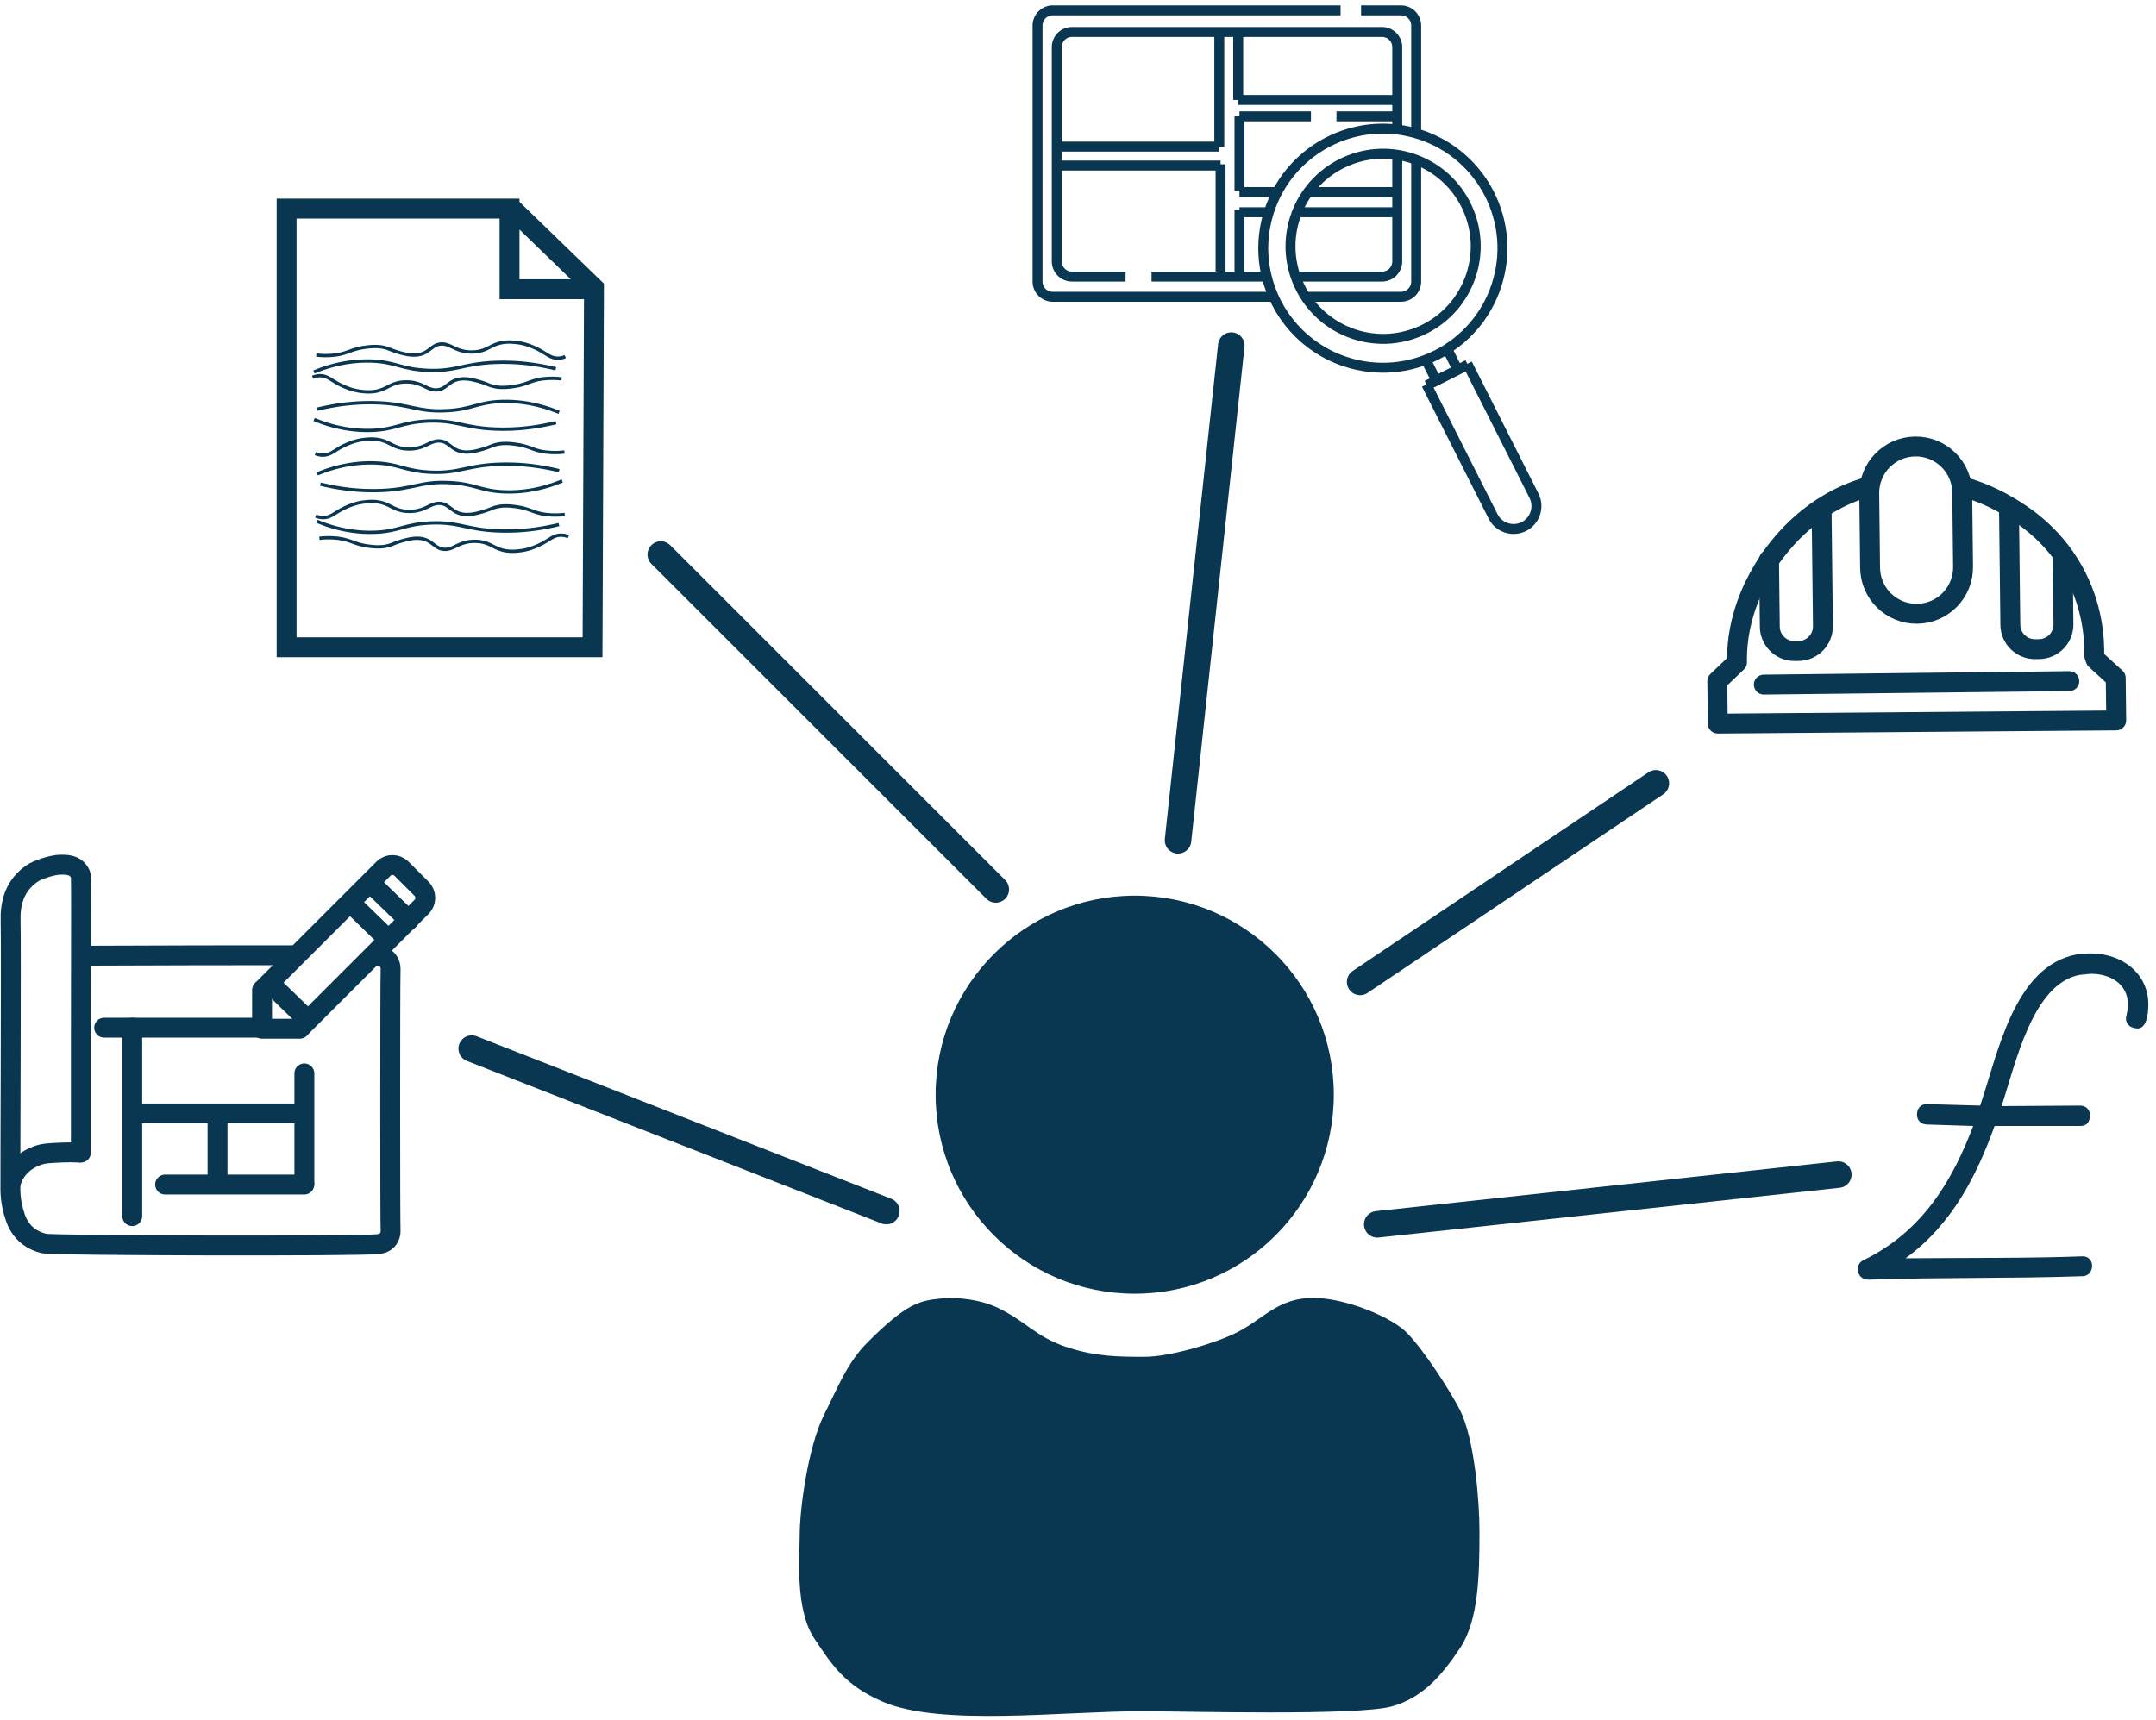 <svg width="208" height="166" viewBox="0 0 208 166" fill="none" xmlns="http://www.w3.org/2000/svg">
<path d="M122.835 28.639H101.559C100.755 28.639 100.098 27.982 100.098 27.178V2.461C100.098 1.658 100.755 1 101.559 1H129.331" stroke="#093752" stroke-width="0.96" stroke-miterlimit="10"/>
<path d="M136.625 15.619V27.178C136.625 27.982 135.967 28.639 135.163 28.639H126.06" stroke="#093752" stroke-width="0.96" stroke-miterlimit="10"/>
<path d="M131.308 1H135.164C135.968 1 136.625 1.658 136.625 2.461V12.679" stroke="#093752" stroke-width="0.96" stroke-miterlimit="10"/>
<path d="M122.262 26.691H111.095" stroke="#093752" stroke-width="0.96" stroke-miterlimit="10"/>
<path d="M134.799 14.89V25.23C134.799 26.034 134.141 26.691 133.338 26.691H125.072" stroke="#093752" stroke-width="0.96" stroke-miterlimit="10"/>
<path d="M108.59 26.691H103.412C102.609 26.691 101.951 26.034 101.951 25.23V4.546C101.951 3.743 102.609 3.085 103.412 3.085H133.338C134.141 3.085 134.799 3.743 134.799 4.546V12.315" stroke="#093752" stroke-width="0.96" stroke-miterlimit="10"/>
<path d="M119.457 3.192V9.645" stroke="#093752" stroke-width="0.96" stroke-miterlimit="10"/>
<path d="M119.579 11.228V18.411" stroke="#093752" stroke-width="0.96" stroke-miterlimit="10"/>
<path d="M119.579 20.238V26.691" stroke="#093752" stroke-width="0.96" stroke-miterlimit="10"/>
<path d="M117.753 15.855V26.569" stroke="#093752" stroke-width="0.96" stroke-miterlimit="10"/>
<path d="M117.631 3.435V14.15" stroke="#093752" stroke-width="0.96" stroke-miterlimit="10"/>
<path d="M126.399 18.533H134.555" stroke="#093752" stroke-width="0.96" stroke-miterlimit="10"/>
<path d="M119.579 18.533H123.017" stroke="#093752" stroke-width="0.96" stroke-miterlimit="10"/>
<path d="M125.254 20.482H134.555" stroke="#093752" stroke-width="0.96" stroke-miterlimit="10"/>
<path d="M119.579 20.482H122.455" stroke="#093752" stroke-width="0.96" stroke-miterlimit="10"/>
<path d="M119.457 9.645H134.433" stroke="#093752" stroke-width="0.96" stroke-miterlimit="10"/>
<path d="M128.935 11.228H134.556" stroke="#093752" stroke-width="0.96" stroke-miterlimit="10"/>
<path d="M119.579 11.228H126.474" stroke="#093752" stroke-width="0.96" stroke-miterlimit="10"/>
<path d="M102.046 14.15H117.63" stroke="#093752" stroke-width="0.96" stroke-miterlimit="10"/>
<path d="M102.167 15.976H117.752" stroke="#093752" stroke-width="0.96" stroke-miterlimit="10"/>
<path d="M144.369 27.554C142.379 33.606 135.86 36.899 129.808 34.908C125.829 33.599 123.042 30.333 122.167 26.528C121.711 24.547 121.773 22.42 122.454 20.347C122.686 19.642 122.979 18.975 123.326 18.349C125.579 14.283 130.09 11.965 134.697 12.486C135.47 12.573 136.247 12.741 137.016 12.993C143.067 14.983 146.36 21.503 144.369 27.554Z" stroke="#093752" stroke-width="0.96" stroke-miterlimit="10"/>
<path d="M141.922 26.559C140.381 31.246 135.332 33.795 130.646 32.254C127.844 31.333 125.807 29.158 124.949 26.557C124.372 24.807 124.331 22.863 124.95 20.977C126.492 16.291 131.54 13.741 136.227 15.282C136.357 15.325 136.486 15.371 136.613 15.419C141.052 17.105 143.42 22.003 141.922 26.559Z" stroke="#093752" stroke-width="0.96" stroke-miterlimit="10"/>
<path d="M137.613 37.098L144.046 49.836C144.594 50.921 145.93 51.361 147.016 50.813C148.101 50.264 148.541 48.928 147.993 47.842L141.56 35.105" stroke="#093752" stroke-width="0.96" stroke-miterlimit="10"/>
<path d="M139.677 33.794L140.632 35.686L138.57 36.727L137.542 34.693" stroke="#093752" stroke-width="0.96" stroke-miterlimit="10"/>
<path d="M137.66 37.187L141.603 35.195" stroke="#093752" stroke-width="0.96" stroke-miterlimit="10"/>
<path d="M109.471 124.846C120.079 124.846 128.678 116.247 128.678 105.639C128.678 95.032 120.079 86.432 109.471 86.432C98.864 86.432 90.265 95.032 90.265 105.639C90.265 116.247 98.864 124.846 109.471 124.846Z" fill="#093752"/>
<path d="M142.732 147.8C142.732 152.016 142.651 156.353 140.858 159.043C138.984 161.854 137.17 163.844 134.3 164.664C131.021 165.601 114.024 165.133 110.174 165.133C102.371 165.133 90.72 166.633 85.112 164.196C81.508 162.63 80.249 160.649 78.553 158.106C76.68 155.295 77.148 150.142 77.148 148.268C77.148 145.407 78.009 139.52 79.49 136.557C80.896 133.746 81.742 131.495 83.706 129.53C87.454 125.783 88.702 125.517 90.733 125.314C92.49 125.138 94.711 125.441 96.355 126.251C99.094 127.601 99.932 129.005 102.913 129.999C105.724 130.935 108.066 130.935 110.408 130.935C112.881 130.935 117.224 129.636 119.309 128.593C122.12 127.188 123.525 124.846 127.741 125.314C130.616 125.633 134.3 127.188 135.705 128.593C137.322 130.21 139.989 134.351 140.858 136.088C142.264 138.899 142.732 144.911 142.732 147.8Z" fill="#093752"/>
<path d="M132.869 118.151L177.349 113.351" stroke="#093752" stroke-width="2.56" stroke-miterlimit="10" stroke-linecap="round"/>
<path d="M131.219 94.756L159.748 75.591" stroke="#093752" stroke-width="2.56" stroke-miterlimit="10" stroke-linecap="round"/>
<path d="M96.069 85.831L63.749 53.511" stroke="#093752" stroke-width="2.56" stroke-miterlimit="10" stroke-linecap="round"/>
<path d="M85.509 116.871L45.509 101.191" stroke="#093752" stroke-width="2.56" stroke-miterlimit="10" stroke-linecap="round"/>
<path d="M180.237 123.492C179.613 123.492 179.229 123.012 179.229 122.484C179.229 122.148 179.373 121.812 179.757 121.62C185.613 118.788 188.445 113.7 190.364 108.66L185.853 108.516C185.229 108.469 184.94 108.037 184.94 107.557C184.94 107.077 185.228 106.549 185.853 106.549L191.036 106.693C192.764 101.605 194.3 93.253 200.348 92.101C200.78 92.053 201.212 92.005 201.692 92.005C204.668 92.005 207.259 93.877 207.259 96.949C207.259 97.957 207.067 99.253 206.203 99.253C205.627 99.205 205.1 98.965 205.1 98.245C205.196 97.717 205.292 97.429 205.292 96.949C205.292 94.933 203.564 93.973 201.74 93.973L200.684 94.069C196.076 94.885 194.444 102.709 193.1 106.741L200.684 106.693C201.308 106.693 201.644 107.173 201.644 107.653C201.596 108.18 201.404 108.66 200.732 108.66H192.428C190.748 113.316 188.396 118.116 183.836 121.428C189.164 121.38 196.316 121.428 200.923 121.236C201.547 121.236 201.835 121.716 201.835 122.148C201.835 122.628 201.548 123.156 200.875 123.156C194.012 123.396 187.148 123.252 180.284 123.492H180.236H180.237Z" fill="#093752"/>
<path d="M180.2 46.985C180.073 47.022 179.948 47.059 179.825 47.097C174.942 48.621 172 52.085 170.558 54.258C170.294 54.656 170.081 55.011 169.915 55.303C169.3 56.383 167.564 59.521 167.575 63.659C167.575 63.766 167.576 63.855 167.578 63.915C166.944 64.52 166.31 65.126 165.676 65.731C165.692 67.098 165.707 68.464 165.723 69.831C178.45 69.729 204.162 69.523 204.162 69.523L204.116 65.423L202.173 63.651L202.041 63.268C202.072 61.703 201.917 58.478 200.026 55.09C197.99 51.441 195.084 49.649 193.804 48.881C191.852 47.711 190.113 47.17 189.273 46.945" stroke="#093752" stroke-width="1.92" stroke-linecap="round" stroke-linejoin="round"/>
<path d="M175.74 49.205L175.868 60.425C175.882 61.729 174.828 62.808 173.524 62.822L173.14 62.827C171.836 62.842 170.757 61.787 170.743 60.484L170.669 54.014" stroke="#093752" stroke-width="1.92" stroke-linecap="round" stroke-linejoin="round"/>
<path d="M193.819 49.082L193.947 60.302C193.961 61.606 195.04 62.66 196.344 62.645L196.728 62.641C198.032 62.626 199.086 61.548 199.071 60.244L198.998 53.775" stroke="#093752" stroke-width="1.92" stroke-linecap="round" stroke-linejoin="round"/>
<path d="M189.305 47.521C189.277 45.044 187.246 43.059 184.769 43.088C182.293 43.116 180.308 45.146 180.336 47.623L180.417 54.798C180.445 57.275 182.476 59.26 184.953 59.231C187.429 59.203 189.414 57.173 189.386 54.696L189.305 47.521Z" stroke="#093752" stroke-width="1.92" stroke-linecap="round" stroke-linejoin="round"/>
<path d="M170.165 66.065L199.635 65.73" stroke="#093752" stroke-width="1.92" stroke-linecap="round" stroke-linejoin="round"/>
<path d="M10.05 99.173H25.169" stroke="#093752" stroke-width="1.92" stroke-linecap="round" stroke-linejoin="round"/>
<path d="M12.758 117.357V99.173" stroke="#093752" stroke-width="1.92" stroke-linecap="round" stroke-linejoin="round"/>
<path d="M12.808 107.448H29.051" stroke="#093752" stroke-width="1.92" stroke-linecap="round" stroke-linejoin="round"/>
<path d="M29.363 114.19V103.585" stroke="#093752" stroke-width="1.92" stroke-linecap="round" stroke-linejoin="round"/>
<path d="M20.986 114.19V107.467" stroke="#093752" stroke-width="1.92" stroke-linecap="round" stroke-linejoin="round"/>
<path d="M15.929 114.312H29.358" stroke="#093752" stroke-width="1.92" stroke-linecap="round" stroke-linejoin="round"/>
<path d="M28.181 92.185C23.202 92.18 16.236 92.189 8.007 92.227" stroke="#093752" stroke-width="1.92" stroke-linecap="round" stroke-linejoin="round"/>
<path d="M7.803 111.228C7.788 96.404 7.846 85.9 7.803 84.77C7.796 84.574 7.857 84.313 7.395 83.85C6.986 83.442 6.271 83.442 5.863 83.442C5.25 83.442 4.126 83.748 3.309 84.157C3.254 84.184 2.45 84.654 1.879 85.485C0.964 86.814 1.013 88.318 1.024 88.841C1.087 91.762 0.986 113.259 1.002 114.826C1.014 115.892 1.247 116.811 1.47 117.459C1.576 117.77 1.831 118.485 2.491 119.094C3.224 119.771 4.069 119.959 4.33 120.013C5.2 120.196 34.218 120.283 36.457 120.064C36.809 120.03 37.107 119.92 37.323 119.704C37.632 119.395 37.692 118.971 37.683 118.839C37.632 118.073 37.632 94.986 37.683 93.454C37.688 93.321 37.632 92.897 37.323 92.588C37.323 92.588 37.018 92.283 36.457 92.228" stroke="#093752" stroke-width="1.92" stroke-linecap="round" stroke-linejoin="round"/>
<path d="M1.061 114.088C1.153 113.763 1.361 113.208 1.856 112.658C2.494 111.949 3.242 111.655 3.56 111.534C4.187 111.295 4.738 111.278 5.832 111.227C6.583 111.193 7.209 111.207 7.649 111.227" stroke="#093752" stroke-width="1.92" stroke-linecap="round" stroke-linejoin="round"/>
<path d="M29.007 99.175L40.676 87.506C41.153 87.029 41.145 86.242 40.66 85.756L38.747 83.844C38.262 83.358 37.475 83.351 36.998 83.828L28.727 92.099L25.329 95.497" stroke="#093752" stroke-width="1.92" stroke-linecap="round" stroke-linejoin="round"/>
<path d="M33.809 87.119L37.385 90.592" stroke="#093752" stroke-width="1.92" stroke-linecap="round" stroke-linejoin="round"/>
<path d="M35.861 85.325L39.436 88.798" stroke="#093752" stroke-width="1.92" stroke-linecap="round" stroke-linejoin="round"/>
<path d="M25.28 95.547V99.188" stroke="#093752" stroke-width="1.92" stroke-linecap="round" stroke-linejoin="round"/>
<path d="M28.921 99.276H25.28" stroke="#093752" stroke-width="1.92" stroke-linecap="round" stroke-linejoin="round"/>
<path d="M26.023 94.87L29.599 98.343" stroke="#093752" stroke-width="1.92" stroke-linecap="round" stroke-linejoin="round"/>
<path d="M57.394 27.91H49.157V20.36V20.131H27.65V62.459H57.165L57.304 27.778L49.296 20.023" stroke="#093752" stroke-width="1.92" stroke-miterlimit="10"/>
<path d="M30.511 34.262C30.913 34.311 31.571 34.36 32.341 34.262C33.596 34.103 33.876 33.672 35.316 33.499C35.77 33.444 36.293 33.385 36.917 33.499C37.486 33.603 37.63 33.758 38.29 33.957C38.748 34.094 39.444 34.304 40.121 34.262C41.447 34.178 41.583 33.196 42.637 33.193C43.469 33.191 43.898 33.847 45.154 33.957C45.311 33.97 45.541 33.983 45.841 33.957C47.085 33.846 47.365 33.209 48.586 33.041C49.049 32.977 49.419 33.012 49.704 33.039C50.652 33.129 51.324 33.429 51.789 33.651C52.715 34.093 53.077 34.587 53.849 34.568C54.152 34.56 54.394 34.476 54.535 34.415" stroke="#093752" stroke-width="0.32" stroke-miterlimit="10"/>
<path d="M30.602 39.486C31.389 39.295 32.127 39.158 32.81 39.061C34.342 38.845 35.605 38.833 36.551 38.875C38.027 38.942 38.944 39.151 39.81 39.336C40.719 39.529 41.573 39.695 42.958 39.639C45.55 39.533 46.042 38.809 48.441 38.738C49.895 38.696 51.194 38.918 52.264 39.215C52.911 39.394 53.475 39.6 53.94 39.791" stroke="#093752" stroke-width="0.32" stroke-miterlimit="10"/>
<path d="M54.181 36.562C53.779 36.513 53.121 36.464 52.351 36.562C51.096 36.721 50.817 37.151 49.376 37.325C48.922 37.38 48.399 37.439 47.775 37.325C47.206 37.221 47.062 37.066 46.402 36.867C45.945 36.729 45.249 36.52 44.571 36.562C43.245 36.646 43.109 37.628 42.055 37.631C41.223 37.633 40.794 36.977 39.538 36.867C39.381 36.854 39.151 36.841 38.851 36.867C37.607 36.977 37.327 37.615 36.106 37.783C35.643 37.847 35.273 37.812 34.988 37.785C34.04 37.694 33.368 37.395 32.903 37.173C31.977 36.731 31.615 36.237 30.843 36.256C30.54 36.264 30.299 36.348 30.157 36.409" stroke="#093752" stroke-width="0.32" stroke-miterlimit="10"/>
<path d="M53.62 35.587C52.833 35.396 52.096 35.259 51.412 35.162C49.88 34.946 48.617 34.934 47.671 34.976C46.195 35.043 45.279 35.253 44.412 35.437C43.503 35.631 42.649 35.797 41.264 35.74C38.672 35.634 38.18 34.91 35.781 34.84C34.327 34.797 33.028 35.019 31.958 35.316C31.311 35.495 30.747 35.702 30.282 35.893" stroke="#093752" stroke-width="0.32" stroke-miterlimit="10"/>
<path d="M54.452 43.621C54.05 43.669 53.392 43.718 52.622 43.621C51.367 43.461 51.088 43.031 49.647 42.857C49.194 42.802 48.67 42.743 48.046 42.857C47.477 42.961 47.333 43.116 46.673 43.315C46.216 43.453 45.52 43.663 44.843 43.62C43.517 43.537 43.38 42.555 42.326 42.551C41.494 42.549 41.065 43.206 39.809 43.315C39.652 43.329 39.422 43.342 39.123 43.315C37.878 43.205 37.598 42.567 36.377 42.399C35.915 42.335 35.545 42.37 35.26 42.398C34.311 42.488 33.639 42.788 33.174 43.01C32.248 43.452 31.886 43.946 31.115 43.926C30.811 43.918 30.57 43.834 30.428 43.773" stroke="#093752" stroke-width="0.32" stroke-miterlimit="10"/>
<path d="M53.641 40.789C52.854 40.98 52.117 41.117 51.433 41.214C49.901 41.431 48.638 41.443 47.692 41.4C46.216 41.334 45.3 41.124 44.433 40.939C43.524 40.746 42.67 40.58 41.286 40.637C38.693 40.742 38.201 41.466 35.802 41.537C34.348 41.58 33.049 41.357 31.979 41.061C31.332 40.881 30.768 40.675 30.303 40.484" stroke="#093752" stroke-width="0.32" stroke-miterlimit="10"/>
<path d="M30.812 51.946C31.215 51.897 31.872 51.848 32.643 51.946C33.897 52.105 34.177 52.535 35.617 52.709C36.071 52.764 36.595 52.823 37.219 52.709C37.788 52.605 37.932 52.45 38.592 52.251C39.049 52.113 39.745 51.903 40.422 51.946C41.748 52.029 41.884 53.012 42.939 53.015C43.771 53.017 44.199 52.361 45.456 52.251C45.613 52.237 45.842 52.225 46.142 52.251C47.387 52.361 47.667 52.999 48.888 53.167C49.35 53.231 49.72 53.196 50.005 53.169C50.954 53.078 51.626 52.779 52.091 52.557C53.017 52.115 53.379 51.621 54.15 51.64C54.454 51.648 54.695 51.732 54.837 51.793" stroke="#093752" stroke-width="0.32" stroke-miterlimit="10"/>
<path d="M30.905 46.722C31.692 46.913 32.429 47.05 33.112 47.147C34.645 47.363 35.907 47.375 36.853 47.333C38.329 47.266 39.246 47.056 40.112 46.872C41.022 46.678 41.875 46.512 43.26 46.569C45.853 46.675 46.344 47.398 48.743 47.469C50.198 47.512 51.496 47.29 52.567 46.993C53.214 46.814 53.778 46.607 54.242 46.416" stroke="#093752" stroke-width="0.32" stroke-miterlimit="10"/>
<path d="M54.483 49.646C54.081 49.694 53.424 49.744 52.653 49.646C51.399 49.486 51.119 49.056 49.679 48.882C49.225 48.828 48.701 48.768 48.077 48.882C47.508 48.986 47.364 49.141 46.704 49.34C46.247 49.478 45.551 49.688 44.874 49.645C43.548 49.562 43.412 48.58 42.357 48.577C41.525 48.574 41.096 49.231 39.84 49.34C39.683 49.354 39.454 49.367 39.154 49.34C37.909 49.23 37.629 48.592 36.408 48.424C35.946 48.36 35.576 48.396 35.291 48.423C34.342 48.513 33.67 48.813 33.205 49.035C32.279 49.477 31.917 49.971 31.146 49.951C30.842 49.943 30.601 49.86 30.459 49.798" stroke="#093752" stroke-width="0.32" stroke-miterlimit="10"/>
<path d="M53.922 50.621C53.135 50.812 52.398 50.949 51.714 51.045C50.182 51.262 48.919 51.274 47.973 51.231C46.498 51.165 45.581 50.955 44.714 50.771C43.805 50.577 42.952 50.411 41.567 50.468C38.974 50.574 38.482 51.297 36.084 51.368C34.629 51.411 33.33 51.189 32.26 50.892C31.613 50.713 31.049 50.506 30.584 50.315" stroke="#093752" stroke-width="0.32" stroke-miterlimit="10"/>
<path d="M53.943 45.418C53.156 45.227 52.419 45.09 51.735 44.993C50.203 44.777 48.941 44.765 47.994 44.807C46.519 44.874 45.602 45.084 44.735 45.268C43.826 45.462 42.972 45.628 41.588 45.571C38.995 45.465 38.503 44.742 36.105 44.671C34.65 44.628 33.351 44.85 32.281 45.147C31.634 45.326 31.07 45.533 30.605 45.724" stroke="#093752" stroke-width="0.32" stroke-miterlimit="10"/>
<path d="M113.652 81.091L118.789 33.351" stroke="#093752" stroke-width="2.56" stroke-miterlimit="10" stroke-linecap="round"/>
</svg>
